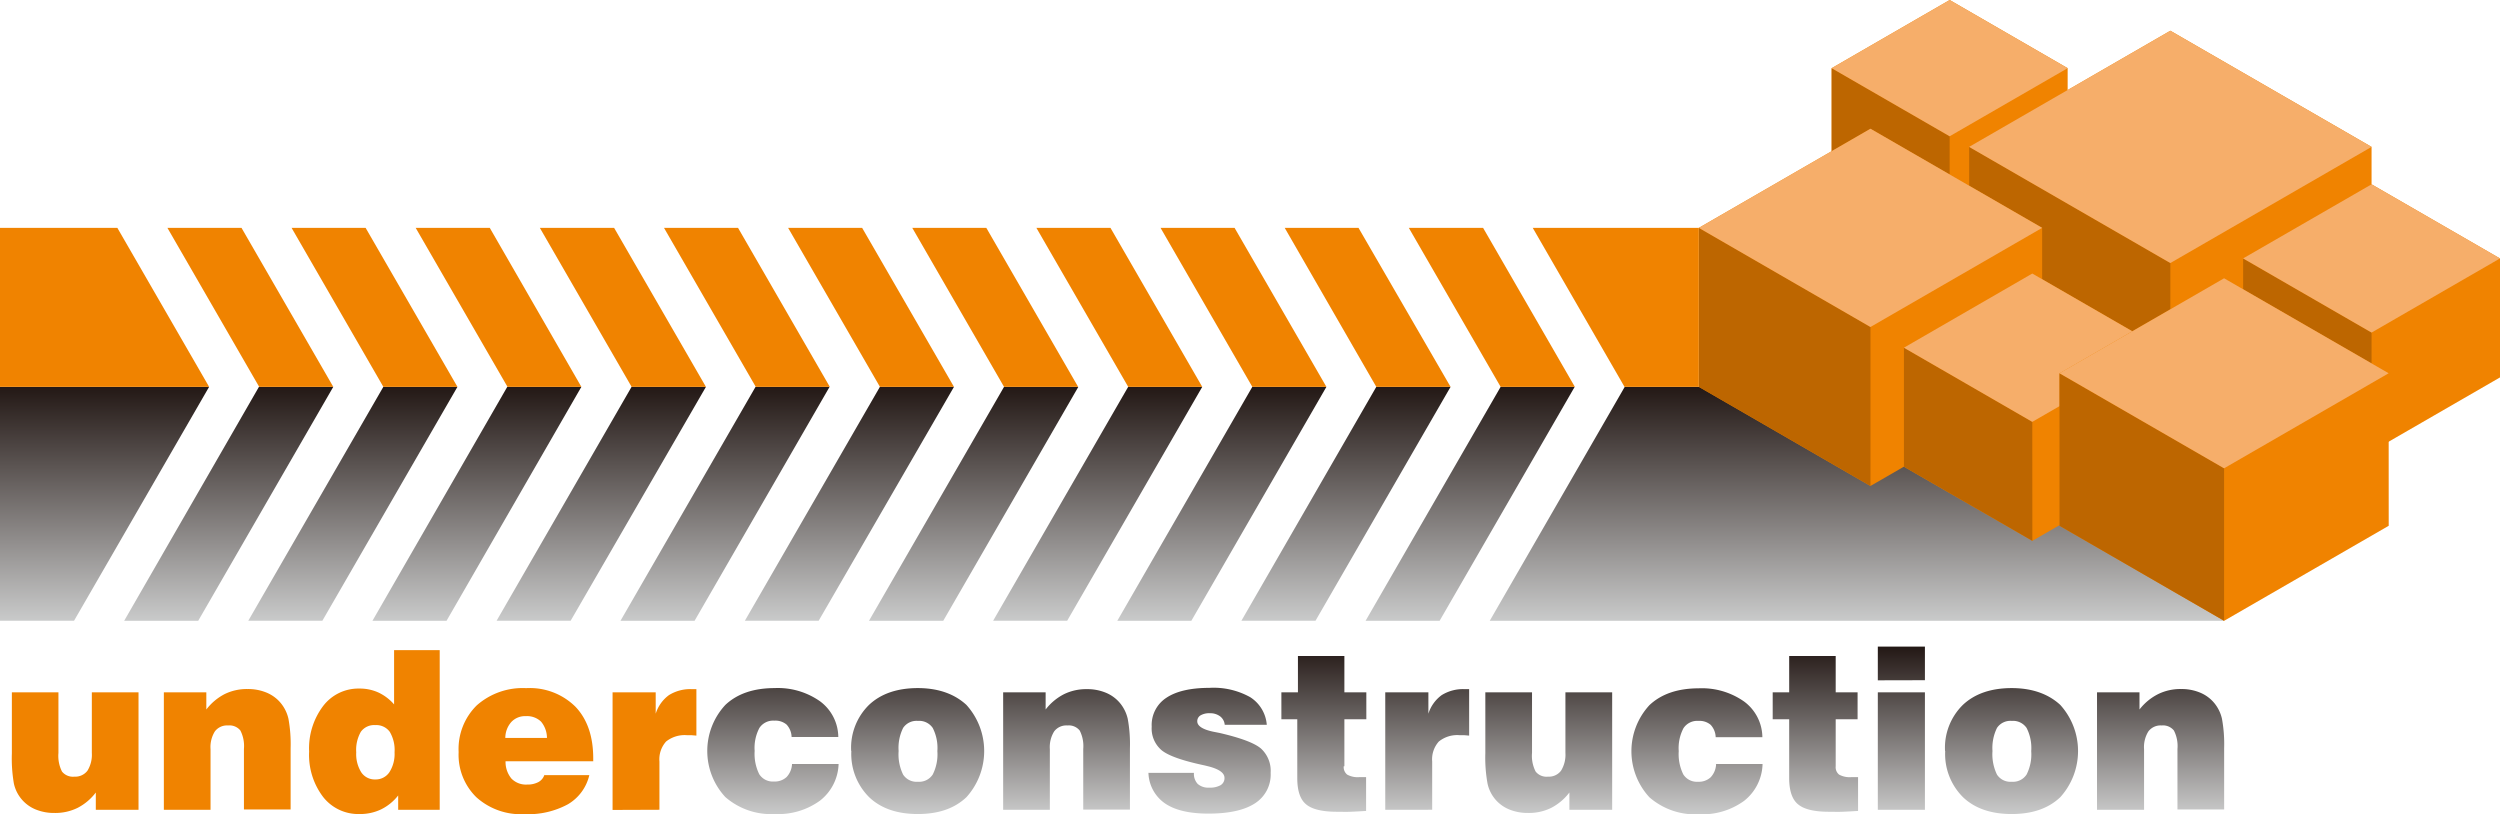 <svg xmlns="http://www.w3.org/2000/svg" xmlns:xlink="http://www.w3.org/1999/xlink" viewBox="0 0 421.42 137.22"><defs><style>.cls-1,.cls-2,.cls-3,.cls-4{fill-rule:evenodd;}.cls-1{fill:url(#GradientFill_1);}.cls-2,.cls-5{fill:#f08300;}.cls-3{fill:#bd6600;}.cls-4{fill:#f6ae6a;}.cls-6{fill:url(#GradientFill_1-2);}</style><linearGradient id="GradientFill_1" x1="187.46" y1="65.21" x2="187.46" y2="104.65" gradientUnits="userSpaceOnUse"><stop offset="0" stop-color="#231815"/><stop offset="1" stop-color="#c9caca"/></linearGradient><linearGradient id="GradientFill_1-2" x1="247.07" y1="109.02" x2="247.07" y2="137.22" xlink:href="#GradientFill_1"/></defs><g id="レイヤー_2" data-name="レイヤー 2"><g id="Ebene_1" data-name="Ebene 1"><path class="cls-1" d="M374.91,104.65H251.12l22.76-39.44h101v39.44ZM148.33,65.21h12.48L138,104.64H125.56l22.77-39.44Zm20.92,0-22.77,39.44H159l22.77-39.43Zm20.93,0h12.48l-22.77,39.43H167.41l22.77-39.44Zm20.92,0-22.76,39.44h12.48l22.77-39.44Zm20.93,0h12.49l-22.77,39.43H209.26L232,65.21Zm20.93,0-22.77,39.44h12.48l22.77-39.44Zm-253,0H35.25L12.48,104.64H0V65.21Zm43.69,0L20.93,104.65H33.41L56.18,65.21Zm20.93,0H77.11L54.34,104.64H41.85L64.62,65.21Zm20.93,0L62.78,104.65H75.27L98,65.21Zm20.92,0H119L96.19,104.64H83.71l22.76-39.44Zm20.93,0-22.77,39.44h12.49l22.76-39.44Z"/><polygon class="cls-2" points="328.65 0 348.54 11.49 348.54 29.91 328.65 41.4 308.76 29.91 308.76 11.49 328.65 0"/><polygon class="cls-3" points="328.65 22.97 308.76 11.49 308.76 29.91 328.65 41.4 328.65 22.97"/><polygon class="cls-4" points="328.65 22.97 308.76 11.49 328.65 0 348.54 11.49 328.65 22.97"/><polygon class="cls-2" points="365.85 5.18 399.77 24.76 399.77 56.18 365.85 75.76 331.94 56.18 331.94 24.76 365.85 5.18"/><polygon class="cls-3" points="365.85 44.34 331.94 24.76 331.94 56.18 365.85 75.76 365.85 44.34"/><polygon class="cls-4" points="365.85 44.34 331.93 24.76 365.85 5.18 399.77 24.76 365.85 44.34"/><polygon class="cls-2" points="315.3 21.71 344.24 38.41 344.24 65.21 315.3 81.92 286.37 65.21 286.37 38.41 315.3 21.71"/><polygon class="cls-3" points="315.3 55.12 286.37 38.41 286.37 65.21 315.3 81.92 315.3 55.12"/><polygon class="cls-4" points="315.3 55.12 286.37 38.41 315.3 21.7 344.24 38.41 315.3 55.12"/><polygon class="cls-2" points="342.58 46.11 364.23 58.61 364.24 78.67 342.59 91.17 320.94 78.67 320.94 58.61 342.58 46.11"/><polygon class="cls-3" points="342.58 71.11 320.94 58.61 320.94 78.67 342.59 91.17 342.58 71.11"/><polygon class="cls-4" points="342.58 71.11 320.94 58.61 342.58 46.11 364.23 58.61 342.58 71.11"/><polygon class="cls-2" points="399.77 31.07 421.42 43.57 421.42 63.62 399.77 76.12 378.12 63.62 378.12 43.57 399.77 31.07"/><polygon class="cls-3" points="399.77 56.06 378.12 43.57 378.12 63.62 399.77 76.12 399.77 56.06"/><polygon class="cls-4" points="399.77 56.06 378.12 43.56 399.77 31.07 421.42 43.56 399.77 56.06"/><polygon class="cls-2" points="374.91 46.91 402.65 62.93 402.66 88.63 374.91 104.65 347.17 88.63 347.17 62.93 374.91 46.91"/><polygon class="cls-3" points="374.91 78.94 347.17 62.93 347.17 88.63 374.91 104.64 374.91 78.94"/><polygon class="cls-4" points="374.91 78.94 347.17 62.92 374.91 46.91 402.65 62.92 374.91 78.94"/><path class="cls-2" d="M273.88,65.21h12.49V38.41h-28l15.47,26.8Zm-20.92,0-15.48-26.8H250l15.47,26.8Zm-20.93,0h12.49L229,38.41H216.56L232,65.21Zm-20.93,0-15.47-26.8h12.48l15.48,26.8Zm-20.92,0h12.48l-15.47-26.8H174.7l15.48,26.8Zm-20.93,0-15.47-26.8h12.48l15.48,26.8Zm-20.92,0h12.48l-15.48-26.8H132.85l15.48,26.8Zm-20.93,0-15.47-26.8h12.48l15.47,26.8Zm-20.93,0H119l-15.48-26.8H91l15.47,26.8Zm-20.92,0L70.07,38.41H82.56L98,65.21Zm-20.93,0H77.11L61.63,38.41H49.15l15.47,26.8Zm-20.93,0L28.22,38.41H40.71l15.47,26.8ZM0,65.21H35.25L19.78,38.41H0Z"/><path class="cls-5" d="M23.35,116.7v19.81h-7.2v-2.92a9,9,0,0,1-3.09,2.6,8.48,8.48,0,0,1-3.85.85,8.18,8.18,0,0,1-3.22-.6,6.13,6.13,0,0,1-3.65-4.36A25,25,0,0,1,2,127V116.7H9.85v10.23a5.87,5.87,0,0,0,.6,3.13,2.36,2.36,0,0,0,2.08.86,2.59,2.59,0,0,0,2.21-1,5.12,5.12,0,0,0,.74-3V116.7Zm4.27,19.81V116.7h7.16v2.9A9.19,9.19,0,0,1,37.87,117a8.45,8.45,0,0,1,3.85-.85,8.09,8.09,0,0,1,3.23.61,6.14,6.14,0,0,1,2.4,1.78,6.38,6.38,0,0,1,1.27,2.61,23.89,23.89,0,0,1,.37,5v10.3H41.12V126.25a5.74,5.74,0,0,0-.6-3.11,2.36,2.36,0,0,0-2.08-.85,2.56,2.56,0,0,0-2.22,1,5,5,0,0,0-.73,3v10.22Zm46.5,0h-7v-2.42a8.3,8.3,0,0,1-2.89,2.35,8.17,8.17,0,0,1-3.61.78,7.54,7.54,0,0,1-6.16-2.89,11.7,11.7,0,0,1-2.35-7.64A11.82,11.82,0,0,1,54.48,119a7.46,7.46,0,0,1,6.09-2.93,7.59,7.59,0,0,1,3.23.67,8,8,0,0,1,2.63,2v-9.15h7.69v26.84Zm-10.86-5.12a2.77,2.77,0,0,0,2.38-1.22,5.7,5.7,0,0,0,.87-3.35,6,6,0,0,0-.81-3.46,2.8,2.8,0,0,0-2.44-1.13,2.76,2.76,0,0,0-2.43,1.12,6.12,6.12,0,0,0-.78,3.47,5.77,5.77,0,0,0,.85,3.37,2.72,2.72,0,0,0,2.36,1.2Zm21.94-7h7a4.3,4.3,0,0,0-1-2.75,3.4,3.4,0,0,0-2.57-.92,3.16,3.16,0,0,0-2.45,1,4.06,4.06,0,0,0-1,2.7Zm6.59,6.27h7.55a7.71,7.71,0,0,1-3.6,4.91,14.07,14.07,0,0,1-7.34,1.67,11.23,11.23,0,0,1-8.09-2.84,10,10,0,0,1-3-7.62,10.32,10.32,0,0,1,3.06-7.88A11.67,11.67,0,0,1,88.7,116,10.92,10.92,0,0,1,97,119.13c2,2.1,3,5,3,8.72v.48l-14.78,0a4.39,4.39,0,0,0,1,2.92,3.41,3.41,0,0,0,2.65,1,3.83,3.83,0,0,0,1.91-.43,2.15,2.15,0,0,0,1-1.23Zm11.47,5.87V116.7h7.27v3.61a6.16,6.16,0,0,1,2.24-3.14,6.81,6.81,0,0,1,3.91-1h.71V124l-.84-.07c-.26,0-.52,0-.76,0a5,5,0,0,0-3.51,1.07,4.48,4.48,0,0,0-1.12,3.37v8.13Z"/><path class="cls-6" d="M133.48,128.79h7.88a8.15,8.15,0,0,1-3.13,6.17,12,12,0,0,1-7.63,2.26,11.74,11.74,0,0,1-8.33-2.86,11.42,11.42,0,0,1,0-15.53q3-2.83,8.29-2.84a12.33,12.33,0,0,1,7.69,2.24,7.57,7.57,0,0,1,3.06,6h-7.87a3.22,3.22,0,0,0-.84-2.08,2.91,2.91,0,0,0-2.08-.67,2.77,2.77,0,0,0-2.51,1.23,7.21,7.21,0,0,0-.8,3.87,7.73,7.73,0,0,0,.77,3.92,2.71,2.71,0,0,0,2.47,1.24,2.94,2.94,0,0,0,2.14-.75,3.42,3.42,0,0,0,.92-2.2Zm18-2.21a7.74,7.74,0,0,0,.76,4,2.71,2.71,0,0,0,2.49,1.2,2.74,2.74,0,0,0,2.5-1.22,7.54,7.54,0,0,0,.78-3.94,7.42,7.42,0,0,0-.78-3.91,2.76,2.76,0,0,0-2.5-1.19,2.72,2.72,0,0,0-2.49,1.18,7.54,7.54,0,0,0-.76,3.92Zm-8,0a10.13,10.13,0,0,1,3-7.75q3-2.83,8.22-2.84c3.49,0,6.22,1,8.21,2.84a11.6,11.6,0,0,1,0,15.55c-2,1.9-4.72,2.84-8.19,2.84s-6.22-.94-8.21-2.84a10.25,10.25,0,0,1-3-7.8Zm25.62,9.93V116.7h7.16v2.9a9.19,9.19,0,0,1,3.09-2.58,8.45,8.45,0,0,1,3.85-.85,8.09,8.09,0,0,1,3.23.61,6.14,6.14,0,0,1,2.4,1.78,6.38,6.38,0,0,1,1.27,2.61,23.89,23.89,0,0,1,.37,5v10.3h-7.87V126.25a5.74,5.74,0,0,0-.6-3.11,2.36,2.36,0,0,0-2.08-.85,2.56,2.56,0,0,0-2.22,1,5,5,0,0,0-.73,3v10.22Zm24.51-6.23h7.65a2.46,2.46,0,0,0,.64,1.87,2.68,2.68,0,0,0,1.94.62,3.59,3.59,0,0,0,1.91-.41,1.37,1.37,0,0,0,.66-1.23c0-.88-1-1.54-2.93-2l-.4-.1q-5.55-1.17-7.25-2.55a4.81,4.81,0,0,1-1.69-4,5.47,5.47,0,0,1,2.48-4.86q2.49-1.66,7.26-1.67a12.66,12.66,0,0,1,6.86,1.57,6.08,6.08,0,0,1,2.8,4.66h-7.09a2,2,0,0,0-.77-1.42,2.75,2.75,0,0,0-1.72-.53,2.88,2.88,0,0,0-1.59.36,1.14,1.14,0,0,0-.55,1c0,.78.9,1.37,2.68,1.75l1.07.21q5.4,1.25,7,2.64a5.1,5.1,0,0,1,1.62,4.09,5.74,5.74,0,0,1-2.65,5.14c-1.76,1.15-4.38,1.73-7.84,1.73q-4.82,0-7.33-1.73a6.48,6.48,0,0,1-2.78-5.21Zm32.9-1.11a1.6,1.6,0,0,0,.59,1.41,3.68,3.68,0,0,0,2.07.42h.66l.45,0v5.7c-1,.06-1.85.11-2.65.14s-1.54,0-2.23,0q-3.75,0-5.24-1.26c-1-.83-1.48-2.3-1.48-4.41v-9.93H216V116.7h2.79v-6.12h7.83v6.12h3.7v4.54h-3.7v7.93Zm7,7.34V116.7h7.27v3.61a6.17,6.17,0,0,1,2.25-3.14,6.81,6.81,0,0,1,3.91-1h.71V124l-.84-.07c-.27,0-.52,0-.77,0a4.92,4.92,0,0,0-3.5,1.07,4.48,4.48,0,0,0-1.12,3.37v8.13Zm38.25-19.81v19.81h-7.21v-2.92a9.1,9.1,0,0,1-3.08,2.6,8.49,8.49,0,0,1-3.86.85,8.22,8.22,0,0,1-3.22-.6,6.08,6.08,0,0,1-3.64-4.36,24.26,24.26,0,0,1-.37-5.12V116.7h7.87v10.23a5.76,5.76,0,0,0,.61,3.13,2.33,2.33,0,0,0,2.07.86,2.57,2.57,0,0,0,2.21-1,5.12,5.12,0,0,0,.74-3V116.7Zm17.47,12.09h7.88A8.15,8.15,0,0,1,294,135a12,12,0,0,1-7.63,2.26,11.72,11.72,0,0,1-8.33-2.86,11.45,11.45,0,0,1,0-15.53q3-2.83,8.29-2.84a12.33,12.33,0,0,1,7.69,2.24,7.57,7.57,0,0,1,3.06,6h-7.87a3.22,3.22,0,0,0-.84-2.08,2.91,2.91,0,0,0-2.08-.67,2.77,2.77,0,0,0-2.51,1.23,7.21,7.21,0,0,0-.8,3.87,7.73,7.73,0,0,0,.77,3.92,2.71,2.71,0,0,0,2.47,1.24,2.94,2.94,0,0,0,2.14-.75,3.42,3.42,0,0,0,.92-2.2Zm20.21.38a1.59,1.59,0,0,0,.58,1.41,3.72,3.72,0,0,0,2.07.42h.67l.45,0v5.7c-1,.06-1.86.11-2.65.14s-1.54,0-2.23,0q-3.75,0-5.24-1.26c-1-.83-1.49-2.3-1.49-4.41v-9.93h-2.78V116.7h2.78v-6.12h7.84v6.12h3.69v4.54h-3.69v7.93Zm7.1-14.49V109h7.94v5.66Zm0,21.83V116.7h7.94v19.81Zm19.33-9.93a7.84,7.84,0,0,0,.76,4,2.71,2.71,0,0,0,2.49,1.2,2.74,2.74,0,0,0,2.5-1.22,7.54,7.54,0,0,0,.78-3.94,7.42,7.42,0,0,0-.78-3.91,2.76,2.76,0,0,0-2.5-1.19,2.72,2.72,0,0,0-2.49,1.18,7.64,7.64,0,0,0-.76,3.92Zm-8,0a10.13,10.13,0,0,1,3-7.75q3-2.83,8.22-2.84c3.49,0,6.22,1,8.21,2.84a11.6,11.6,0,0,1,0,15.55c-2,1.9-4.72,2.84-8.19,2.84s-6.22-.94-8.21-2.84a10.25,10.25,0,0,1-3-7.8Zm25.62,9.93V116.7h7.16v2.9A9.19,9.19,0,0,1,363.8,117a8.48,8.48,0,0,1,3.85-.85,8.09,8.09,0,0,1,3.23.61,6.14,6.14,0,0,1,2.4,1.78,6.38,6.38,0,0,1,1.27,2.61,23.89,23.89,0,0,1,.37,5v10.3h-7.87V126.25a5.74,5.74,0,0,0-.6-3.11,2.36,2.36,0,0,0-2.08-.85,2.56,2.56,0,0,0-2.22,1,5,5,0,0,0-.73,3v10.22Z"/></g></g></svg>